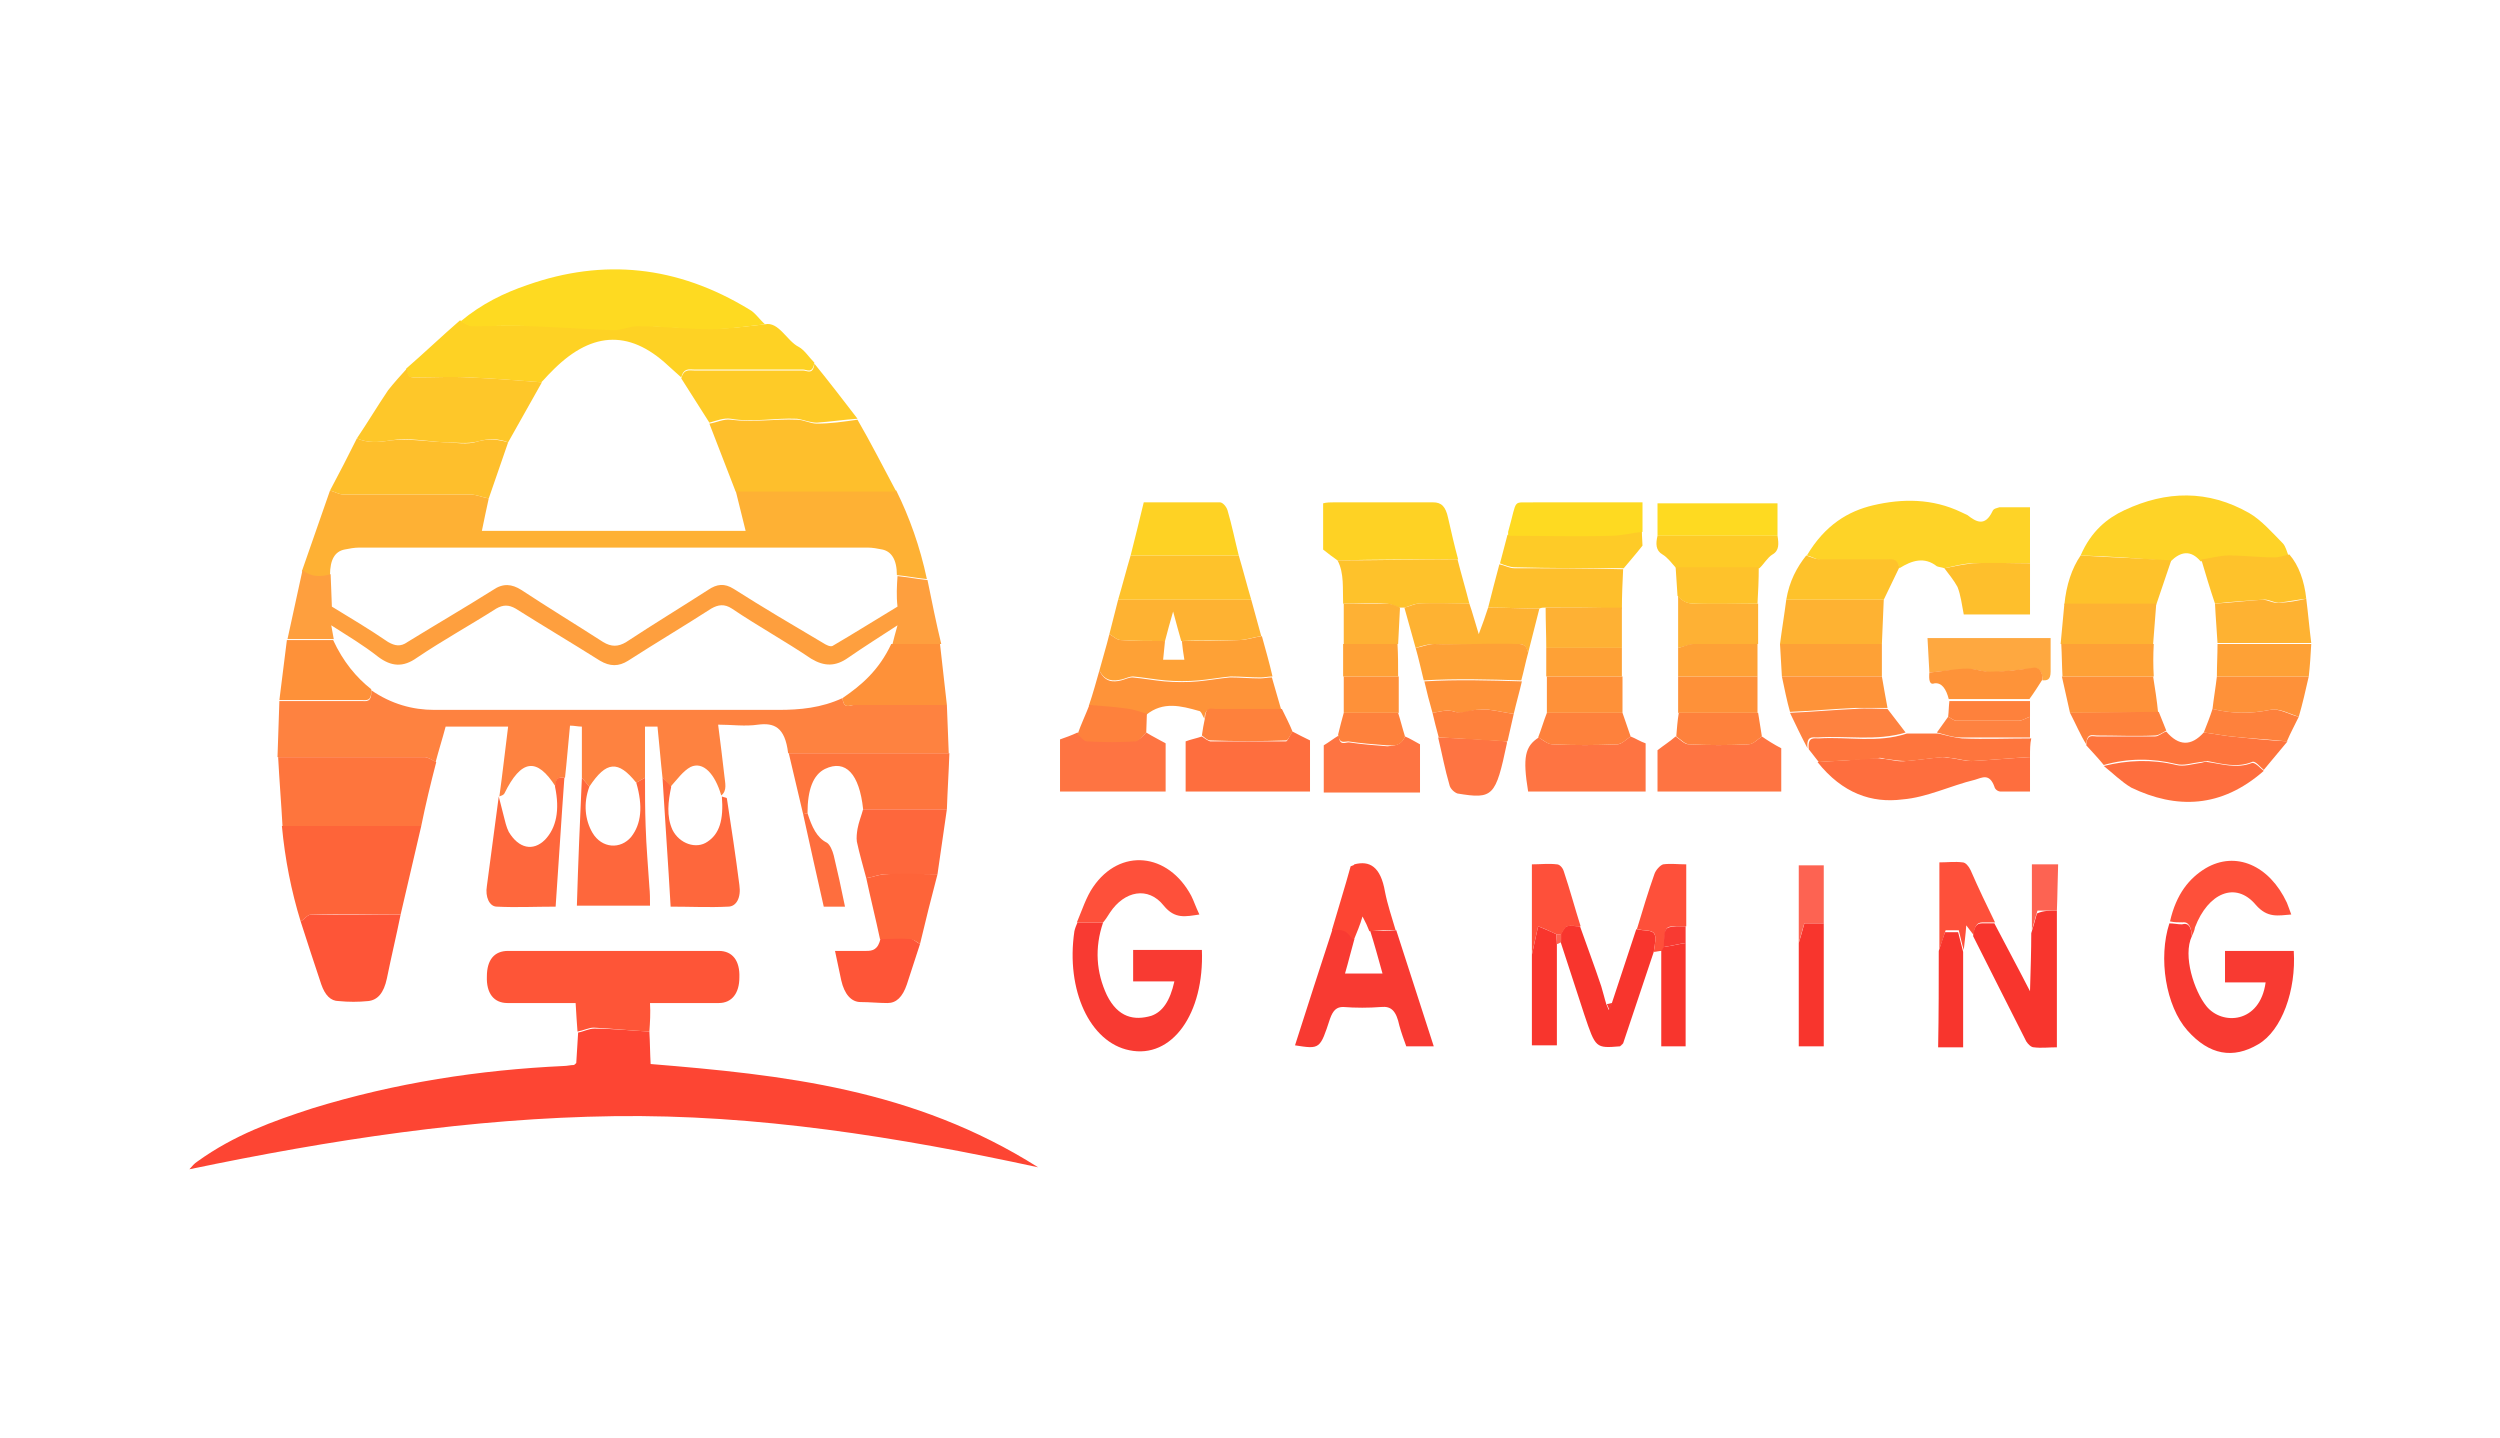 <svg width="400" height="230" viewBox="0 0 400 230" fill="none" xmlns="http://www.w3.org/2000/svg">
<path d="M103.901 165.05C104.001 166.782 104.001 168.513 104.101 170.244C125.201 171.976 146.201 174.179 166.101 186.77C143.601 181.891 121.001 178.271 98.201 178.586C75.501 178.901 52.901 182.363 30.301 187.085C30.701 186.613 31.101 186.141 31.601 185.826C37.501 181.576 43.701 179.373 50.001 177.327C63.301 173.235 76.701 171.189 90.201 170.559C90.701 170.559 91.301 170.402 91.801 170.402C91.901 170.402 92.001 170.244 92.201 170.087C92.301 168.513 92.401 166.782 92.501 165.208C93.401 165.05 94.201 164.578 95.101 164.578C98.001 164.578 101.001 164.893 103.901 165.05Z" fill="#FD4533"/>
<path d="M106 124.443C105.7 121.768 105.5 119.092 105.2 116.259C104.6 116.259 104 116.259 103.2 116.259C103.2 119.092 103.2 121.768 103.2 124.443C102.7 124.758 102.3 124.916 101.8 125.23C98.9 121.61 97 121.768 94.3 125.86C93.9 125.388 93.5 124.916 93.1 124.443C93.1 121.768 93.1 119.092 93.1 116.259C92.5 116.259 91.9 116.102 91.2 116.102C90.9 119.092 90.7 121.768 90.4 124.443C89.7 124.443 88.9 124.129 88.9 125.86C85.9 121.138 83.4 121.453 80.7 126.962C80.5 127.276 80.2 127.276 79.9 127.434C80.4 123.814 80.8 120.194 81.3 116.259C77.9 116.259 74.6 116.259 71.3 116.259C70.8 118.148 70.2 120.036 69.7 121.925C69.1 121.61 68.5 121.138 67.8 121.138C64.6 121.138 61.3 121.138 58.1 121.138C53.5 121.138 49 121.138 44.4 121.138C44.5 118.148 44.6 115.157 44.7 112.167C49.1 112.167 53.4 112.167 57.8 112.167C58.6 112.167 59.5 112.482 59.4 110.436C62.6 112.639 66 113.583 69.5 113.583C87.8 113.583 106.2 113.583 124.5 113.583C128 113.583 131.4 113.269 134.8 111.695C135 113.583 136 112.796 136.6 112.796C141.6 112.796 146.6 112.796 151.5 112.796C151.6 115.315 151.7 117.99 151.8 120.509C143.2 120.509 134.7 120.509 126.1 120.509C125.6 116.259 123.8 115.629 121.3 115.944C119.2 116.259 117.1 115.944 114.9 115.944C115.3 118.935 115.6 121.61 115.9 124.129C116 125.23 116.4 126.489 115.4 127.276C114.4 123.814 112.5 121.768 110.5 122.712C109.3 123.342 108.3 124.758 107.3 125.86C106.9 125.388 106.4 124.916 106 124.443Z" fill="#FE8240"/>
<path d="M48.301 91.391C49.801 87.141 51.301 82.734 52.801 78.484C53.501 78.642 54.201 79.114 54.901 79.114C61.701 79.114 68.401 79.114 75.201 79.114C76.201 79.114 77.201 79.586 78.201 79.743C77.801 81.475 77.501 83.049 77.101 84.937C91.301 84.937 105.201 84.937 119.301 84.937C118.701 82.576 118.201 80.531 117.701 78.484C126.301 78.484 134.901 78.484 143.401 78.484C145.501 82.734 147.201 87.456 148.301 92.65C146.701 92.492 145.101 92.177 143.501 92.02C143.501 89.502 142.601 88.243 141.201 87.928C140.401 87.77 139.601 87.613 138.801 87.613C111.701 87.613 84.601 87.613 57.501 87.613C56.701 87.613 55.901 87.77 55.101 87.928C53.601 88.243 52.801 89.502 52.801 92.02C51.201 92.65 49.701 92.492 48.301 91.391Z" fill="#FEB134"/>
<path d="M143.6 92.179C145.2 92.336 146.8 92.651 148.4 92.808C149.1 96.271 149.8 99.734 150.6 103.039C148 103.039 145.4 103.039 142.8 103.039C143 102.252 143.2 101.465 143.6 100.048C140.7 101.937 138.2 103.511 135.7 105.242C133.7 106.659 131.9 106.659 129.8 105.4C125.6 102.567 121.3 100.206 117.1 97.373C115.9 96.586 114.9 96.743 113.8 97.373C109.4 100.206 104.9 102.881 100.5 105.714C99 106.659 97.6 106.659 96 105.714C91.5 102.881 87 100.206 82.5 97.373C81.4 96.743 80.5 96.743 79.4 97.373C75.2 100.048 70.9 102.409 66.7 105.242C64.5 106.816 62.6 106.659 60.5 105.085C58.1 103.196 55.7 101.78 53 100.048C53.2 101.15 53.3 101.622 53.4 102.252C50.9 102.252 48.4 102.252 46 102.252C46.8 98.632 47.6 94.854 48.4 91.234C49.8 92.336 51.3 92.336 52.9 91.864C53 93.595 53 95.169 53.1 97.058C56.2 98.947 59.1 100.678 62.1 102.724C63.2 103.353 64.1 103.511 65.2 102.724C69.8 99.891 74.4 97.215 78.9 94.382C80.5 93.281 81.9 93.438 83.4 94.382C87.7 97.215 92.1 99.891 96.5 102.724C97.8 103.511 98.9 103.511 100.2 102.724C104.5 99.891 108.9 97.215 113.3 94.382C114.7 93.438 115.9 93.281 117.4 94.225C122.1 97.215 126.9 100.048 131.7 102.881C132.2 103.196 132.8 103.511 133.2 103.354C136.7 101.307 140.2 99.104 143.6 97.058C143.4 95.326 143.5 93.753 143.6 92.179Z" fill="#FE9F3E"/>
<path d="M122.4 51.885C124.6 51.413 125.9 54.561 127.8 55.505C128.7 55.978 129.5 57.237 130.3 58.024C130 59.912 129.1 59.125 128.5 59.125C122.7 59.125 116.9 59.125 111.1 59.125C110.3 59.125 109.4 58.811 109 60.385C108.3 59.755 107.6 59.125 106.9 58.496C100.5 52.515 94.3 53.145 88.1 59.598C87.6 60.07 87.1 60.699 86.6 61.172C82.7 60.857 78.8 60.542 74.9 60.385C72.1 60.227 69.3 60.385 66.5 60.385C65.8 60.385 65.1 60.542 65 58.968C67.9 56.45 70.7 53.774 73.6 51.256C74.2 51.571 74.8 52.043 75.4 52.043C78.6 52.2 81.8 52.043 85 52.043C89.4 52.2 93.7 52.515 98.1 52.672C99.4 52.672 100.6 52.043 101.9 52.043C105.8 52.2 109.8 52.515 113.7 52.515C116.6 52.672 119.5 52.2 122.4 51.885Z" fill="#FED224"/>
<path d="M103.9 165.051C100.9 164.893 98 164.578 95 164.421C94.2 164.421 93.3 164.893 92.4 165.051C92.3 163.634 92.2 162.375 92.1 160.486C90.5 160.486 88.8 160.486 87.1 160.486C85.1 160.486 83.1 160.486 81.2 160.486C79 160.486 77.8 158.912 77.9 156.237C77.9 153.561 79.1 152.145 81.3 152.145C85 152.145 88.7 152.145 92.3 152.145C99.5 152.145 106.6 152.145 113.8 152.145C114.2 152.145 114.6 152.145 115 152.145C117.2 152.145 118.4 153.718 118.3 156.394C118.3 158.912 117.1 160.486 115 160.486C111.4 160.486 107.8 160.486 104 160.486C104.1 162.06 104 163.634 103.9 165.051Z" fill="#FE5537"/>
<path d="M122.401 51.886C119.501 52.201 116.701 52.673 113.801 52.673C109.901 52.673 105.901 52.201 102.001 52.201C100.701 52.201 99.501 52.831 98.201 52.831C93.801 52.673 89.501 52.358 85.101 52.201C81.901 52.044 78.701 52.201 75.501 52.201C74.901 52.201 74.301 51.729 73.701 51.414C77.101 48.581 80.701 46.85 84.401 45.591C96.501 41.341 108.301 42.443 119.901 49.525C120.801 49.998 121.501 51.099 122.401 51.886Z" fill="#FEDA21"/>
<path d="M289.1 88.874C292 83.995 295.7 81.791 299.7 80.847C304.4 79.745 309.2 79.745 313.8 81.948C314.1 82.106 314.5 82.263 314.8 82.421C316.2 83.522 317.6 84.309 318.8 81.791C319 81.319 319.5 81.319 319.9 81.162C321.5 81.162 323 81.162 324.8 81.162C324.8 84.309 324.8 87.3 324.8 90.133C321.8 90.133 318.7 90.133 315.7 90.133C314.2 90.133 312.6 90.605 311.1 90.92C310.7 90.762 310.3 90.762 309.9 90.605C307.9 89.031 305.9 89.661 303.9 90.92C303.5 89.346 302.6 89.661 301.8 89.661C298.3 89.661 294.9 89.661 291.4 89.661C290.6 89.503 289.8 89.031 289.1 88.874Z" fill="#FED327"/>
<path d="M143.4 78.642C134.8 78.642 126.2 78.642 117.7 78.642C116.3 75.022 114.9 71.403 113.5 67.782C114.6 67.625 115.8 66.996 116.9 67.153C120.5 67.625 124 66.996 127.5 67.153C128.6 67.153 129.6 67.782 130.7 67.782C132.9 67.782 135 67.468 137.2 67.153C139.3 70.773 141.3 74.708 143.4 78.642Z" fill="#FEBF2C"/>
<path d="M67.402 132.156C66.302 136.878 65.202 141.6 64.102 146.321C59.302 146.321 54.602 146.164 49.802 146.321C49.202 146.321 48.702 147.108 48.102 147.423C46.602 142.544 45.602 137.508 45.102 132.156C52.502 132.156 59.902 132.156 67.402 132.156Z" fill="#FE6439"/>
<path d="M67.4 132.156C60 132.156 52.6 132.156 45.2 132.156C45 128.536 44.7 124.916 44.5 121.139C49.1 121.139 53.6 121.139 58.2 121.139C61.4 121.139 64.7 121.139 67.9 121.139C68.5 121.139 69.1 121.611 69.8 121.926C68.9 125.388 68.1 128.693 67.4 132.156Z" fill="#FE753D"/>
<path d="M332.9 88.874C334.6 84.939 337.2 82.893 339.9 81.634C346.6 78.486 353.3 78.329 359.9 82.106C361.8 83.208 363.6 85.254 365.3 86.985C365.7 87.457 365.9 88.244 366.2 89.031C365.4 89.189 364.6 89.503 363.8 89.503C361.4 89.503 358.9 89.189 356.5 89.189C355 89.189 353.6 89.661 352.1 89.818C350.5 87.929 348.9 88.244 347.3 89.818C342.6 89.346 337.7 89.031 332.9 88.874Z" fill="#FED327"/>
<path d="M65.102 58.969C65.202 60.543 65.902 60.385 66.602 60.385C69.402 60.385 72.202 60.228 75.002 60.385C78.902 60.543 82.802 60.857 86.702 61.172C84.902 64.32 83.102 67.625 81.302 70.773C79.702 70.144 78.202 70.144 76.502 70.616C74.802 71.088 72.902 70.773 71.102 70.773C68.202 70.616 65.402 69.986 62.502 70.458C60.602 70.773 58.902 70.93 57.102 70.144C58.802 67.625 60.402 64.95 62.102 62.431C63.102 61.172 64.102 60.071 65.102 58.969Z" fill="#FEC729"/>
<path d="M176.502 147.58C175.102 151.672 175.402 155.607 177.102 159.227C178.902 162.847 181.502 163.319 184.202 162.532C186.002 161.903 187.202 160.171 187.902 157.024C185.602 157.024 183.602 157.024 181.302 157.024C181.302 155.135 181.302 153.718 181.302 151.987C185.002 151.987 188.602 151.987 192.302 151.987C192.702 162.217 187.502 169.457 180.702 168.041C174.402 166.782 170.502 158.44 171.902 148.997C172.002 148.524 172.202 148.052 172.402 147.58C173.702 147.58 175.102 147.58 176.502 147.58Z" fill="#F83A32"/>
<path d="M350.701 149.784C349.201 152.932 351.101 158.598 353.001 160.959C355.501 164.107 361.601 163.792 362.501 157.182C360.301 157.182 358.201 157.182 356.001 157.182C356.001 155.293 356.001 153.719 356.001 152.145C359.701 152.145 363.301 152.145 367.001 152.145C367.401 158.441 365.101 164.894 361.301 167.097C357.301 169.458 353.501 168.829 350.001 164.894C346.501 160.959 345.301 153.247 347.101 147.738C347.801 147.738 348.401 147.896 349.101 147.896C350.201 147.581 350.601 148.368 350.701 149.784Z" fill="#F83A32"/>
<path d="M57.101 70.144C58.901 70.931 60.601 70.774 62.501 70.459C65.301 70.144 68.201 70.617 71.101 70.774C72.901 70.774 74.701 71.246 76.501 70.617C78.201 70.144 79.701 70.302 81.301 70.774C80.301 73.764 79.201 76.755 78.201 79.745C77.201 79.588 76.201 79.116 75.201 79.116C68.401 79.116 61.701 79.116 54.901 79.116C54.201 79.116 53.501 78.644 52.801 78.486C54.301 75.653 55.701 72.978 57.101 70.144Z" fill="#FEBF2C"/>
<path d="M223.401 148.839C225.401 154.978 227.301 160.958 229.401 167.412C227.801 167.412 226.401 167.412 225.001 167.412C224.601 166.31 224.201 165.208 223.901 164.106C223.401 161.745 222.601 160.958 221.001 161.116C219.001 161.273 216.901 161.273 214.901 161.116C213.901 161.116 213.301 161.588 212.801 163.005C211.201 167.884 211.201 167.884 207.201 167.254C209.201 160.958 211.201 154.82 213.201 148.682C213.901 148.682 214.501 148.525 215.201 148.839C215.801 149.154 216.201 149.784 216.701 150.256C216.201 151.987 215.801 153.718 215.201 155.765C217.401 155.765 219.201 155.765 221.201 155.765C220.501 153.246 219.901 151.043 219.201 148.839C220.601 148.997 222.001 148.997 223.401 148.839Z" fill="#F83A32"/>
<path d="M137.202 66.996C135.002 67.153 132.902 67.468 130.702 67.625C129.602 67.625 128.602 67.153 127.502 66.996C124.002 66.838 120.402 67.625 116.902 66.996C115.802 66.838 114.602 67.31 113.502 67.625C112.002 65.264 110.502 62.903 109.002 60.542C109.402 58.969 110.302 59.283 111.102 59.283C116.902 59.283 122.702 59.283 128.502 59.283C129.102 59.283 130.102 60.07 130.302 58.182C132.602 61.015 134.902 64.005 137.202 66.996Z" fill="#FECB27"/>
<path d="M214.001 89.661C213.301 89.189 212.501 88.559 211.701 87.93C211.701 85.569 211.701 83.208 211.701 80.532C212.301 80.375 212.801 80.375 213.401 80.375C218.701 80.375 224.001 80.375 229.301 80.375C230.601 80.375 231.301 81.005 231.701 82.893C232.201 85.097 232.701 87.3 233.301 89.504C226.801 89.504 220.401 89.504 214.001 89.661Z" fill="#FED224"/>
<path d="M48.102 147.422C48.702 147.107 49.202 146.32 49.802 146.32C54.602 146.32 59.302 146.32 64.102 146.32C63.402 149.783 62.602 153.088 61.902 156.551C61.402 158.912 60.402 160.013 58.902 160.171C57.302 160.328 55.802 160.328 54.202 160.171C52.902 160.171 52.002 159.226 51.402 157.495C50.302 154.19 49.202 150.885 48.102 147.422Z" fill="#FE5537"/>
<path d="M126.201 120.51C134.801 120.51 143.301 120.51 151.901 120.51C151.801 123.5 151.601 126.491 151.501 129.481C147.001 129.481 142.601 129.481 138.101 129.481C137.501 123.815 135.301 121.454 132.001 123.028C130.101 123.972 129.201 126.333 129.201 130.111C129.001 130.111 128.701 130.268 128.501 130.268C127.701 126.963 127.001 123.815 126.201 120.51Z" fill="#FE753D"/>
<path d="M206.801 117.047C207.701 117.519 208.601 117.991 209.601 118.463C209.601 121.139 209.601 123.657 209.601 126.648C203.001 126.648 196.401 126.648 189.701 126.648C189.701 124.129 189.701 121.454 189.701 118.621C190.501 118.306 191.401 118.149 192.301 117.834C192.701 118.149 193.201 118.463 193.601 118.621C197.701 118.621 201.701 118.621 205.801 118.621C206.101 118.463 206.401 117.519 206.801 117.047Z" fill="#FE6E3E"/>
<path d="M329.101 145.691C329.101 152.774 329.101 160.014 329.101 167.569C327.801 167.569 326.601 167.726 325.401 167.569C325.001 167.569 324.501 167.097 324.201 166.624C321.301 160.958 318.501 155.292 315.701 149.784C315.801 148.367 316.201 147.737 317.101 147.737C317.801 147.737 318.401 147.737 319.101 147.737C320.901 151.2 322.701 154.505 324.801 158.597C324.901 155.135 325.001 152.144 325.001 149.311C325.301 148.367 325.601 147.265 325.901 146.164C326.901 145.691 328.001 145.691 329.101 145.691Z" fill="#F8352D"/>
<path d="M324.801 121.139C324.801 122.87 324.801 124.601 324.801 126.647C323.201 126.647 321.701 126.647 320.101 126.647C319.701 126.647 319.201 126.333 319.101 125.86C318.301 123.657 317.101 124.444 316.001 124.759C312.101 125.703 308.301 127.592 304.401 127.906C299.501 128.536 294.801 126.962 290.801 121.926C292.501 121.768 294.301 121.768 296.001 121.611C297.401 121.453 298.901 121.296 300.301 121.296C300.801 121.296 301.201 121.453 301.701 121.453C302.801 121.611 303.901 121.926 304.901 121.768C306.901 121.611 308.901 121.296 310.801 121.139C311.301 121.139 311.701 121.296 312.201 121.296C313.301 121.453 314.401 121.768 315.401 121.768C318.601 121.611 321.701 121.296 324.801 121.139Z" fill="#FE6E3E"/>
<path d="M281.901 117.834C282.801 118.464 283.801 119.093 285.001 119.723C285.001 120.667 285.001 121.769 285.001 122.871C285.001 123.972 285.001 125.231 285.001 126.648C278.301 126.648 271.801 126.648 265.201 126.648C265.201 124.444 265.201 122.241 265.201 120.037C266.201 119.25 267.201 118.621 268.101 117.834C268.801 118.306 269.501 119.093 270.201 119.093C273.401 119.25 276.601 119.25 279.701 119.093C280.501 119.093 281.201 118.306 281.901 117.834Z" fill="#FE7442"/>
<path d="M175.9 107.288C176.4 105.4 177 103.511 177.5 101.465C178.1 101.78 178.7 102.409 179.3 102.409C181.7 102.567 184 102.567 186.4 102.567C186.3 103.511 186.2 104.455 186.1 105.557C187.3 105.557 188.3 105.557 189.5 105.557C189.3 104.455 189.2 103.511 189.1 102.567C192.2 102.567 195.2 102.567 198.3 102.409C199.5 102.409 200.7 101.937 201.9 101.78C202.5 103.983 203.1 106.029 203.6 108.233C203 108.233 202.3 108.39 201.7 108.39C200.1 108.39 198.5 108.233 196.9 108.233C195.2 108.39 193.5 108.705 191.8 108.862C190 109.02 188.2 109.02 186.4 108.862C184.7 108.705 183 108.39 181.3 108.233C180.7 108.233 180.1 108.547 179.5 108.705C178.1 109.02 176.8 109.02 175.9 107.288Z" fill="#FEA136"/>
<path d="M260.901 117.834C261.701 118.149 262.401 118.621 263.301 118.936C263.301 121.454 263.301 123.972 263.301 126.648C257.001 126.648 250.801 126.648 244.501 126.648C243.601 121.139 244.001 119.408 246.201 117.991C246.901 118.464 247.701 119.093 248.401 119.093C251.901 119.25 255.301 119.25 258.801 119.093C259.401 119.093 260.201 118.306 260.901 117.834Z" fill="#FE7442"/>
<path d="M183.402 117.203C184.402 117.833 185.402 118.305 186.502 118.934C186.502 121.453 186.502 123.971 186.502 126.647C180.802 126.647 175.302 126.647 169.602 126.647C169.602 123.814 169.602 121.138 169.602 118.305C170.502 117.99 171.402 117.675 172.402 117.203C172.902 117.675 173.402 118.305 173.902 118.305C176.502 118.462 179.202 118.462 181.802 118.305C182.302 118.462 182.902 117.675 183.402 117.203Z" fill="#FE7442"/>
<path d="M264.601 152.303C263.001 157.182 261.301 162.061 259.701 166.94C259.501 167.098 259.401 167.255 259.201 167.412C255.301 167.727 255.301 167.727 253.501 162.376C252.201 158.441 251.001 154.664 249.701 150.729C249.701 150.257 249.701 149.942 249.701 149.47C250.001 148.998 250.301 148.368 250.601 148.211C251.301 148.053 252.101 148.211 252.801 148.211C253.901 151.358 255.101 154.506 256.201 157.811C256.501 158.756 256.701 159.7 257.001 160.644C257.101 160.959 257.301 161.274 257.401 161.589C257.601 161.274 257.701 160.802 257.901 160.487C259.201 156.552 260.501 152.618 261.801 148.683C262.201 148.683 262.601 148.84 263.001 148.84C265.001 148.998 265.101 149.312 264.601 152.303Z" fill="#F8352D"/>
<path d="M186.4 102.566C184 102.566 181.7 102.566 179.3 102.408C178.7 102.408 178.1 101.779 177.5 101.464C178 99.575 178.4 97.844 178.9 95.955C186 95.955 193.1 95.955 200.2 95.955C200.7 97.844 201.3 99.89 201.8 101.779C200.6 101.936 199.4 102.408 198.2 102.408C195.1 102.566 192.1 102.408 189 102.566C188.6 101.149 188.2 99.733 187.7 97.844C187.2 99.575 186.8 100.992 186.4 102.566Z" fill="#FEB232"/>
<path d="M93.101 124.443C93.501 124.916 93.901 125.388 94.301 125.86C93.301 128.536 93.601 131.211 94.801 133.257C96.301 135.776 99.301 135.933 101.001 133.887C102.601 131.841 102.901 129.008 101.801 125.23C102.301 124.916 102.701 124.758 103.201 124.443C103.201 126.962 103.201 129.48 103.301 132.156C103.401 135.461 103.701 138.766 103.901 141.914C104.001 142.858 104.001 143.802 104.001 144.904C100.101 144.904 96.301 144.904 92.301 144.904C92.501 137.979 92.801 131.211 93.101 124.443Z" fill="#FE673C"/>
<path d="M175.901 107.287C176.801 109.176 178.101 109.176 179.401 108.861C180.001 108.704 180.601 108.389 181.201 108.389C182.901 108.546 184.601 108.861 186.301 109.018C188.101 109.176 189.901 109.176 191.701 109.018C193.401 108.861 195.101 108.546 196.801 108.389C198.401 108.389 200.001 108.546 201.601 108.546C202.201 108.546 202.901 108.389 203.501 108.389C204.001 110.12 204.501 111.851 205.001 113.583C201.501 113.583 197.901 113.583 194.401 113.583C193.701 113.583 192.801 113.111 192.701 114.999C192.401 114.527 192.201 113.74 191.801 113.74C189.001 112.953 186.101 112.166 183.401 114.37C182.501 114.055 181.601 113.74 180.601 113.583C178.501 113.268 176.301 113.111 174.201 112.953C174.901 110.907 175.401 109.018 175.901 107.287Z" fill="#FE9339"/>
<path d="M214.002 89.659C220.402 89.659 226.802 89.502 233.202 89.502C233.802 91.863 234.502 94.224 235.102 96.585C232.402 96.585 229.702 96.585 227.002 96.585C226.202 96.585 225.402 97.057 224.702 97.214C224.402 97.214 224.202 97.214 223.902 97.214C223.202 97.057 222.502 96.585 221.802 96.585C219.502 96.427 217.202 96.585 214.902 96.585C214.802 94.224 215.102 91.705 214.002 89.659Z" fill="#FEC22B"/>
<path d="M200.2 95.956C193.1 95.956 186 95.956 178.9 95.956C179.6 93.595 180.2 91.234 180.9 88.873C186.7 88.873 192.5 88.873 198.2 88.873C198.9 91.234 199.5 93.595 200.2 95.956Z" fill="#FEC22B"/>
<path d="M138.1 129.48C142.6 129.48 147 129.48 151.5 129.48C151 132.943 150.5 136.406 150 139.868C147.3 139.868 144.5 139.868 141.8 139.868C140.7 139.868 139.7 140.34 138.6 140.498C138.1 138.609 137.5 136.563 137.1 134.674C137 134.045 137.1 133.258 137.2 132.628C137.4 131.527 137.8 130.582 138.1 129.48Z" fill="#FE673C"/>
<path d="M88.801 125.861C88.901 124.129 89.601 124.444 90.301 124.444C89.801 131.212 89.401 137.98 88.901 145.063C85.701 145.063 82.601 145.22 79.501 145.063C78.301 145.063 77.601 143.489 77.901 141.757C78.501 137.036 79.201 132.156 79.801 127.435C80.101 128.536 80.301 129.481 80.601 130.583C80.801 131.369 81.001 132.314 81.401 133.101C83.001 135.776 85.301 136.249 87.201 134.36C89.001 132.471 89.601 129.638 88.801 125.861Z" fill="#FE673C"/>
<path d="M106 124.443C106.5 124.916 107 125.388 107.4 125.86C106.9 128.221 106.6 130.582 107.6 132.785C108.7 134.989 111.4 135.933 113.2 134.674C115.1 133.415 115.8 131.211 115.5 127.434C115.8 127.591 116.3 127.591 116.3 127.749C117 132.313 117.7 136.877 118.3 141.599C118.6 143.645 117.8 145.062 116.5 145.062C113.5 145.219 110.5 145.062 107.3 145.062C106.9 137.979 106.4 131.211 106 124.443Z" fill="#FE673C"/>
<path d="M247.302 97.214C247.002 97.214 246.602 97.214 246.302 97.372C243.602 97.372 240.902 97.214 238.102 97.214C238.702 94.853 239.302 92.493 239.902 90.289C240.702 90.447 241.502 90.919 242.302 90.919C248.102 90.919 253.902 90.919 259.702 91.076C259.602 93.122 259.502 95.326 259.502 97.372C255.502 97.214 251.402 97.214 247.302 97.214Z" fill="#FEBF2C"/>
<path d="M224.801 117.833C225.601 118.148 226.301 118.62 227.201 119.092C227.201 121.611 227.201 123.971 227.201 126.804C222.101 126.804 217.001 126.804 211.801 126.804C211.801 124.286 211.801 121.768 211.801 119.25C212.601 118.778 213.401 118.148 214.201 117.676C214.301 119.407 215.201 118.778 215.801 118.778C217.901 119.092 219.901 119.25 222.001 119.407C223.001 119.25 224.101 119.407 224.801 117.833Z" fill="#FE7442"/>
<path d="M324.801 121.139C321.701 121.296 318.601 121.611 315.601 121.768C314.501 121.768 313.501 121.454 312.401 121.296C311.901 121.296 311.501 121.139 311.001 121.139C309.001 121.296 307.001 121.611 305.101 121.768C304.001 121.768 302.901 121.611 301.901 121.453C301.401 121.453 301.001 121.139 300.501 121.296C299.101 121.454 297.601 121.611 296.201 121.611C294.501 121.768 292.701 121.768 291.001 121.926C290.501 121.296 289.901 120.509 289.401 119.88C289.201 117.833 290.201 118.148 291.001 118.148C295.701 117.834 300.401 118.935 305.101 117.361C306.801 117.361 308.401 117.361 310.101 117.361C311.401 117.676 312.601 117.991 313.901 118.148C317.601 118.306 321.301 118.148 325.001 118.148C324.801 118.935 324.801 120.037 324.801 121.139Z" fill="#FE753D"/>
<path d="M198.2 88.874C192.4 88.874 186.6 88.874 180.9 88.874C181.6 86.041 182.3 83.365 183 80.375C187.1 80.375 191.1 80.375 195.2 80.375C195.6 80.375 196.2 81.005 196.4 81.634C197.1 83.995 197.6 86.513 198.2 88.874Z" fill="#FED224"/>
<path d="M366.001 118.621C364.701 120.195 363.501 121.611 362.201 123.185C361.601 122.713 360.801 121.611 360.301 121.926C357.901 122.87 355.601 122.241 353.201 121.769C352.801 121.769 352.401 121.926 352.001 121.926C350.701 122.083 349.401 122.556 348.201 122.241C344.301 121.296 340.501 121.296 336.601 122.398C335.701 121.296 334.801 120.352 333.801 119.25C333.901 117.362 334.801 117.834 335.501 117.834C338.601 117.834 341.701 117.834 344.801 117.834C345.401 117.834 346.001 117.204 346.601 117.047C348.601 119.408 350.601 119.408 352.601 117.204C354.101 117.362 355.501 117.676 357.001 117.834C360.001 118.149 363.001 118.463 366.001 118.621Z" fill="#FE753D"/>
<path d="M238.101 97.215C240.801 97.215 243.501 97.373 246.301 97.373C245.701 99.733 245.101 102.094 244.501 104.455C244.101 102.881 243.301 103.039 242.501 103.039C238.201 103.039 233.801 103.353 229.501 103.039C228.501 103.039 227.501 103.353 226.501 103.668C225.901 101.465 225.301 99.419 224.701 97.215C225.501 97.058 226.301 96.586 227.001 96.586C229.701 96.428 232.401 96.586 235.101 96.586C235.601 98.002 236.001 99.576 236.601 101.465C237.201 99.891 237.701 98.474 238.101 97.215Z" fill="#FEB232"/>
<path d="M142.601 103.039C145.201 103.039 147.801 103.039 150.401 103.039C150.801 106.344 151.101 109.492 151.501 112.797C146.501 112.797 141.501 112.797 136.601 112.797C136.001 112.797 135.001 113.584 134.801 111.696C137.801 109.649 140.601 107.289 142.601 103.039Z" fill="#FE9139"/>
<path d="M336.6 122.556C340.4 121.611 344.3 121.454 348.2 122.398C349.4 122.713 350.8 122.241 352 122.083C352.4 122.083 352.8 121.769 353.2 121.926C355.5 122.241 357.9 123.028 360.3 122.083C360.8 121.926 361.6 122.87 362.2 123.342C355.4 129.323 348.2 129.481 341 126.018C339.4 125.074 338 123.657 336.6 122.556Z" fill="#FE6E3E"/>
<path d="M301.401 95.955C301.301 98.316 301.201 100.677 301.101 103.038C295.701 103.038 290.301 103.038 284.801 103.038C285.101 100.677 285.501 98.316 285.801 95.955C291.001 95.955 296.201 95.955 301.401 95.955Z" fill="#FEB232"/>
<path d="M308.7 107.602C308.6 105.871 308.5 104.14 308.4 102.094C315 102.094 321.4 102.094 328.1 102.094C328.1 103.982 328.1 105.714 328.1 107.445C328.1 108.862 327.5 108.862 326.8 108.862C326.8 107.602 326.3 106.815 325.5 106.973C323.3 107.13 321 107.445 318.8 107.602C317.5 107.602 316.1 106.973 314.8 107.13C312.8 107.13 310.7 107.445 308.7 107.602Z" fill="#FEA840"/>
<path d="M350.701 149.784C350.601 148.367 350.201 147.423 349.201 147.58C348.501 147.58 347.901 147.58 347.201 147.423C348.201 143.016 350.301 140.497 352.901 138.924C357.701 136.09 363.101 138.451 365.901 144.432C366.101 144.904 366.301 145.534 366.601 146.321C364.501 146.478 362.801 146.95 360.901 144.747C357.701 140.97 353.301 142.858 351.201 148.367C351.101 148.997 350.901 149.311 350.701 149.784Z" fill="#FE503A"/>
<path d="M259.8 90.918C254 90.918 248.2 90.918 242.4 90.761C241.6 90.761 240.8 90.446 240 90.131C240.4 88.558 240.8 87.141 241.2 85.567C246.7 85.567 252.2 85.567 257.7 85.567C259.4 85.567 261.1 85.095 262.7 84.938C262.7 85.882 262.8 86.826 262.8 87.298C261.7 88.715 260.7 89.817 259.8 90.918Z" fill="#FECB27"/>
<path d="M45.901 102.408C48.401 102.408 50.901 102.408 53.301 102.408C54.901 105.871 57.001 108.389 59.401 110.278C59.501 112.324 58.601 112.009 57.801 112.009C53.401 112.009 49.101 112.009 44.701 112.009C45.101 108.861 45.501 105.713 45.901 102.408Z" fill="#FE9139"/>
<path d="M332.901 88.873C337.701 89.188 342.601 89.345 347.401 89.66C346.601 92.021 345.801 94.382 345.001 96.743C340.101 96.743 335.201 96.743 330.301 96.743C330.601 93.595 331.501 90.919 332.901 88.873Z" fill="#FEC22B"/>
<path d="M262.801 85.097C261.101 85.254 259.401 85.726 257.801 85.726C252.301 85.884 246.801 85.726 241.301 85.726C241.301 85.569 241.301 85.254 241.301 85.097C242.901 79.431 241.801 80.532 245.601 80.375C250.601 80.375 255.701 80.375 260.701 80.375C261.401 80.375 262.001 80.375 262.801 80.375C262.801 82.106 262.801 83.523 262.801 85.097Z" fill="#FEDA21"/>
<path d="M176.501 147.581C175.101 147.581 173.701 147.581 172.301 147.581C173.101 145.692 173.801 143.489 174.901 141.915C179.201 135.619 186.901 136.406 190.601 143.331C191.001 144.118 191.301 145.063 191.901 146.322C189.701 146.637 188.001 147.109 186.201 144.905C183.701 141.757 179.901 142.544 177.601 146.007C177.201 146.637 176.901 147.109 176.501 147.581Z" fill="#FE503A"/>
<path d="M352.201 89.502C353.701 89.344 355.101 88.872 356.601 88.872C359.001 88.872 361.501 89.187 363.901 89.187C364.701 89.187 365.501 88.872 366.301 88.715C367.801 90.446 368.701 92.964 369.001 95.797C367.501 95.955 366.001 96.27 364.601 96.427C363.701 96.427 362.901 95.797 362.001 95.955C359.501 96.112 356.901 96.27 354.401 96.584C353.601 94.224 352.901 91.863 352.201 89.502Z" fill="#FEC22B"/>
<path d="M147.202 151.044C146.502 153.247 145.802 155.293 145.102 157.497C144.402 159.543 143.402 160.487 142.002 160.487C140.602 160.487 139.102 160.33 137.702 160.33C136.202 160.33 135.102 159.071 134.602 156.867C134.302 155.451 134.002 154.034 133.602 152.145C135.402 152.145 137.002 152.145 138.602 152.145C139.602 152.145 140.502 151.988 140.902 150.099C142.502 150.099 144.102 149.942 145.702 150.099C146.102 150.257 146.602 150.729 147.202 151.044Z" fill="#FE5537"/>
<path d="M301.401 95.956C296.201 95.956 291.001 95.956 285.801 95.956C286.301 92.965 287.501 90.762 289.001 88.873C289.801 89.188 290.601 89.503 291.401 89.503C294.901 89.503 298.301 89.503 301.801 89.503C302.601 89.503 303.501 89.188 303.901 90.762C303.101 92.493 302.201 94.224 301.401 95.956Z" fill="#FEC22B"/>
<path d="M354.4 96.586C356.9 96.428 359.5 96.114 362 95.956C362.9 95.956 363.7 96.586 364.6 96.428C366.1 96.428 367.6 96.114 369 95.799C369.3 98.16 369.5 100.521 369.8 102.881C364.8 102.881 359.8 102.881 354.8 102.881C354.7 100.993 354.5 98.789 354.4 96.586Z" fill="#FEB232"/>
<path d="M265.201 85.725C265.201 83.994 265.201 82.42 265.201 80.531C271.701 80.531 278.001 80.531 284.401 80.531C284.401 82.42 284.401 83.994 284.401 85.725C278.001 85.725 271.601 85.725 265.201 85.725Z" fill="#FEDA21"/>
<path d="M311.102 90.919C312.602 90.605 314.202 90.29 315.702 90.132C318.702 89.975 321.802 90.132 324.802 90.132C324.802 92.808 324.802 95.484 324.802 98.317C321.202 98.317 317.702 98.317 314.202 98.317C313.902 96.743 313.702 95.169 313.202 93.91C312.602 92.808 311.802 91.864 311.102 90.919Z" fill="#FEBF2C"/>
<path d="M147.202 151.044C146.702 150.729 146.102 150.257 145.602 150.257C144.002 150.099 142.402 150.257 140.802 150.257C140.102 146.951 139.302 143.804 138.602 140.498C139.702 140.341 140.702 139.869 141.802 139.869C144.502 139.711 147.302 139.869 150.002 139.869C149.002 143.646 148.102 147.266 147.202 151.044Z" fill="#FE6439"/>
<path d="M226.502 103.667C227.502 103.51 228.502 103.038 229.502 103.038C233.802 103.195 238.202 102.88 242.502 103.038C243.302 103.038 244.202 102.88 244.502 104.454C244.102 105.871 243.802 107.445 243.402 108.861C238.202 108.704 233.002 108.546 227.802 108.861C227.402 107.287 227.002 105.398 226.502 103.667Z" fill="#FEA136"/>
<path d="M330.301 96.586C335.201 96.586 340.101 96.586 345.001 96.586C344.801 98.789 344.701 100.836 344.501 103.039C339.601 103.039 334.701 103.039 329.701 103.039C329.901 100.993 330.101 98.789 330.301 96.586Z" fill="#FEB232"/>
<path d="M265.202 85.725C271.602 85.725 278.002 85.725 284.402 85.725C284.602 86.984 284.702 88.085 283.602 88.715C282.802 89.187 282.202 90.289 281.502 90.918C277.102 90.918 272.602 90.918 268.202 90.918C267.502 90.132 266.802 89.187 266.002 88.715C264.902 88.085 264.902 86.984 265.202 85.725Z" fill="#FECB27"/>
<path d="M291.801 147.738C291.801 154.191 291.801 160.802 291.801 167.412C290.501 167.412 289.201 167.412 287.801 167.412C287.801 161.903 287.801 156.395 287.801 150.886C288.101 149.942 288.401 148.84 288.701 147.738C289.601 147.738 290.701 147.738 291.801 147.738Z" fill="#F8352D"/>
<path d="M268.5 103.668C268.5 100.835 268.5 98.159 268.5 95.326C269.2 96.27 270.1 96.585 271.1 96.585C274.5 96.428 277.9 96.585 281.3 96.585C281.3 98.789 281.3 100.835 281.3 103.038C277.9 103.038 274.4 103.038 271 103.038C270.1 103.196 269.3 103.511 268.5 103.668Z" fill="#FEB134"/>
<path d="M284.801 103.039C290.201 103.039 295.601 103.039 301.101 103.039C301.101 104.77 301.101 106.502 301.101 108.233C295.801 108.233 290.401 108.233 285.101 108.233C285.001 106.502 284.901 104.77 284.801 103.039Z" fill="#FEA136"/>
<path d="M331.2 114.056C330.8 112.167 330.3 110.121 329.9 108.232C334.8 108.232 339.7 108.232 344.5 108.232C344.8 110.121 345.1 112.01 345.3 114.056C340.7 114.056 336 114.056 331.2 114.056Z" fill="#FE9139"/>
<path d="M285.102 108.232C290.402 108.232 295.802 108.232 301.102 108.232C301.402 109.964 301.702 111.695 302.002 113.269C300.302 113.269 298.602 113.269 296.902 113.269C293.402 113.426 289.902 113.741 286.402 113.899C285.902 112.167 285.502 110.121 285.102 108.232Z" fill="#FE9339"/>
<path d="M369.402 108.232C368.902 110.436 368.402 112.639 367.802 114.685C366.302 114.213 364.702 113.269 363.202 113.584C360.102 114.213 357.002 114.213 354.002 113.426C354.202 111.695 354.502 109.964 354.702 108.232C359.602 108.232 364.502 108.232 369.402 108.232Z" fill="#FE9139"/>
<path d="M241.102 118.62C241.102 118.777 241.102 118.777 241.102 118.935C239.302 127.434 238.902 127.906 233.202 126.962C232.702 126.804 232.002 126.175 231.902 125.545C231.202 123.184 230.702 120.508 230.102 117.99C233.802 118.148 237.502 118.305 241.102 118.62Z" fill="#FE7442"/>
<path d="M319.201 147.581C318.501 147.581 317.901 147.581 317.201 147.581C316.301 147.581 315.901 148.211 315.801 149.627C315.401 149.155 315.101 148.683 314.601 148.053C314.501 149.627 314.301 150.886 314.201 151.988C313.901 151.044 313.701 149.942 313.401 148.84C312.601 148.84 311.801 148.84 311.301 148.84C310.901 150.099 310.601 151.044 310.301 151.831C310.301 147.424 310.301 142.859 310.301 137.98C311.601 137.98 312.801 137.823 314.001 137.98C314.501 137.98 315.001 138.61 315.301 139.239C316.601 142.23 317.901 144.905 319.201 147.581Z" fill="#FE503A"/>
<path d="M216.602 150.412C216.102 149.94 215.602 149.153 215.102 148.996C214.502 148.681 213.802 148.838 213.102 148.838C214.102 145.376 215.202 141.913 216.102 138.608C216.502 138.45 216.602 138.45 216.702 138.293C219.102 137.664 220.902 138.608 221.602 142.7C222.002 144.746 222.702 146.792 223.302 148.838C221.902 148.838 220.502 148.838 219.102 148.996C218.802 148.209 218.502 147.579 218.002 146.635C217.602 148.051 217.102 149.153 216.602 150.412Z" fill="#FD4533"/>
<path d="M247.301 97.215C251.401 97.215 255.501 97.215 259.501 97.215C259.501 99.418 259.501 101.464 259.501 103.668C255.501 103.668 251.401 103.668 247.401 103.668C247.401 101.622 247.301 99.418 247.301 97.215Z" fill="#FEB134"/>
<path d="M369.401 108.233C364.501 108.233 359.601 108.233 354.701 108.233C354.701 106.502 354.801 104.77 354.801 103.039C359.801 103.039 364.801 103.039 369.801 103.039C369.701 104.77 369.601 106.502 369.401 108.233Z" fill="#FEA136"/>
<path d="M344.601 108.233C339.701 108.233 334.801 108.233 330.001 108.233C329.901 106.502 329.901 104.77 329.801 103.039C334.701 103.039 339.601 103.039 344.601 103.039C344.501 104.77 344.501 106.502 344.601 108.233Z" fill="#FEA136"/>
<path d="M281.2 108.232C281.2 110.121 281.2 112.167 281.2 114.056C277 114.056 272.8 114.056 268.5 114.056C268.5 112.167 268.5 110.279 268.5 108.232C272.8 108.232 277 108.232 281.2 108.232Z" fill="#FE9139"/>
<path d="M286.4 114.055C289.9 113.898 293.4 113.583 296.9 113.425C298.6 113.268 300.3 113.425 302 113.425C303 114.685 303.9 115.944 304.9 117.203C300.2 118.619 295.5 117.675 290.8 117.99C290 117.99 289 117.675 289.2 119.721C288.2 117.832 287.3 115.944 286.4 114.055Z" fill="#FE8240"/>
<path d="M252.902 148.21C252.102 148.21 251.402 148.053 250.702 148.21C250.402 148.368 250.102 148.997 249.802 149.469C249.502 149.469 249.302 149.469 249.002 149.469C248.002 148.997 247.002 148.525 246.102 148.21C245.702 149.942 245.402 151.358 245.102 152.775C245.102 148.053 245.102 143.488 245.102 138.295C246.402 138.295 247.802 138.137 249.102 138.295C249.502 138.295 250.002 138.767 250.202 139.396C251.202 142.387 252.002 145.377 252.902 148.21Z" fill="#FE503A"/>
<path d="M281.202 96.585C277.802 96.585 274.402 96.585 271.002 96.585C270.002 96.585 269.202 96.27 268.402 95.326C268.302 93.752 268.202 92.336 268.102 90.762C272.502 90.762 277.002 90.762 281.402 90.762C281.402 92.808 281.302 94.697 281.202 96.585Z" fill="#FEC22B"/>
<path d="M308.7 107.603C310.7 107.446 312.8 106.974 314.8 106.974C316.1 106.974 317.5 107.603 318.8 107.446C321 107.446 323.3 107.131 325.5 106.816C326.3 106.816 326.8 107.446 326.8 108.705C326.1 109.807 325.4 110.909 324.7 111.853C320.4 111.853 316.1 111.853 311.8 111.853C311.4 110.279 310.7 109.177 309.5 109.335C308.7 109.649 308.6 108.705 308.7 107.603Z" fill="#FE9339"/>
<path d="M245.102 152.773C245.402 151.357 245.702 150.098 246.102 148.209C246.902 148.524 248.002 148.996 249.002 149.468C249.002 149.94 249.102 150.412 249.102 151.042C249.102 156.393 249.102 161.745 249.102 167.253C247.802 167.253 246.602 167.253 245.102 167.253C245.102 162.532 245.102 157.652 245.102 152.773Z" fill="#F8352D"/>
<path d="M227.9 109.02C233.1 108.705 238.3 108.862 243.5 109.02C243.1 110.751 242.6 112.482 242.2 114.214C240.9 114.056 239.7 113.741 238.4 113.584C237.7 113.427 236.9 113.584 236.2 113.584C235.1 113.741 233.9 114.371 232.8 113.899C231.5 113.427 230.4 113.899 229.2 114.056C228.7 112.325 228.3 110.751 227.9 109.02Z" fill="#FE9139"/>
<path d="M310.202 152.145C310.502 151.2 310.802 150.256 311.202 149.154C311.802 149.154 312.602 149.154 313.302 149.154C313.602 150.256 313.802 151.2 314.102 152.302C314.102 157.339 314.102 162.375 314.102 167.569C312.802 167.569 311.602 167.569 310.102 167.569C310.202 162.218 310.202 157.181 310.202 152.145Z" fill="#F8352D"/>
<path d="M264.6 152.302C265.1 149.312 265 148.997 263.1 148.84C262.7 148.84 262.3 148.682 261.9 148.682C262.8 145.692 263.7 142.702 264.7 139.868C264.9 139.239 265.6 138.452 266.1 138.295C267.3 138.137 268.5 138.295 269.8 138.295C269.8 141.915 269.8 145.062 269.8 148.21C269.3 148.21 268.8 148.21 268.4 148.21C266.4 148.21 266.4 148.21 266.3 151.515C266.2 151.673 266 151.988 265.9 152.145C265.4 152.145 265 152.302 264.6 152.302Z" fill="#FE503A"/>
<path d="M247.5 114.056C247.5 112.167 247.5 110.121 247.5 108.232C251.5 108.232 255.6 108.232 259.6 108.232C259.6 110.121 259.6 112.167 259.6 114.056C255.5 114.056 251.5 114.056 247.5 114.056Z" fill="#FE9139"/>
<path d="M192.801 114.842C192.901 112.953 193.801 113.426 194.501 113.426C198.001 113.426 201.601 113.426 205.101 113.426C205.701 114.685 206.301 115.786 206.801 117.046C206.501 117.518 206.101 118.462 205.801 118.462C201.701 118.619 197.701 118.619 193.601 118.462C193.201 118.462 192.701 117.99 192.301 117.675C192.401 116.888 192.601 115.786 192.801 114.842Z" fill="#FE813C"/>
<path d="M247.502 114.057C251.502 114.057 255.602 114.057 259.602 114.057C260.002 115.316 260.502 116.575 260.902 117.834C260.202 118.306 259.502 119.093 258.702 119.093C255.202 119.251 251.802 119.251 248.302 119.093C247.602 119.093 246.802 118.306 246.102 117.991C246.602 116.732 247.002 115.316 247.502 114.057Z" fill="#FE813C"/>
<path d="M268.601 114.057C272.801 114.057 277.001 114.057 281.301 114.057C281.501 115.316 281.701 116.575 281.901 117.834C281.201 118.306 280.501 119.093 279.801 119.093C276.601 119.251 273.401 119.251 270.301 119.093C269.601 119.093 268.901 118.306 268.201 117.834C268.301 116.575 268.401 115.316 268.601 114.057Z" fill="#FE813C"/>
<path d="M265.801 152.144C265.901 151.987 266.101 151.672 266.201 151.514C267.401 151.357 268.601 151.042 269.701 150.885C269.701 156.236 269.701 161.745 269.701 167.411C268.501 167.411 267.201 167.411 265.801 167.411C265.801 162.217 265.801 157.18 265.801 152.144Z" fill="#F8352D"/>
<path d="M281.2 108.233C277 108.233 272.7 108.233 268.5 108.233C268.5 106.659 268.5 105.243 268.5 103.669C269.3 103.511 270.1 103.039 270.9 103.039C274.3 103.039 277.8 103.039 281.2 103.039C281.2 104.77 281.2 106.502 281.2 108.233Z" fill="#FEA136"/>
<path d="M354.002 113.426C357.102 114.213 360.102 114.213 363.202 113.583C364.702 113.268 366.302 114.37 367.802 114.685C367.202 115.944 366.502 117.203 365.902 118.62C362.902 118.305 359.902 118.148 357.002 117.833C355.502 117.675 354.102 117.361 352.602 117.203C353.102 115.944 353.602 114.685 354.002 113.426Z" fill="#FE813C"/>
<path d="M331.201 114.056C335.901 114.056 340.701 113.898 345.401 113.898C345.801 114.843 346.201 115.945 346.601 116.889C346.001 117.204 345.401 117.676 344.801 117.676C341.701 117.833 338.601 117.676 335.501 117.676C334.801 117.676 333.901 117.204 333.801 119.092C332.901 117.676 332.101 115.787 331.201 114.056Z" fill="#FE813C"/>
<path d="M215 96.586C217.3 96.586 219.6 96.586 221.9 96.586C222.6 96.586 223.3 96.901 224 97.216C223.9 99.104 223.8 101.15 223.7 103.039C220.8 103.039 217.9 103.039 215 103.039C215 100.993 215 98.789 215 96.586Z" fill="#FEB134"/>
<path d="M259.5 108.232C255.5 108.232 251.4 108.232 247.4 108.232C247.4 106.658 247.4 105.242 247.4 103.668C251.4 103.668 255.5 103.668 259.5 103.668C259.5 105.242 259.5 106.816 259.5 108.232Z" fill="#FEA136"/>
<path d="M174.3 112.797C176.4 112.954 178.6 113.112 180.7 113.426C181.6 113.584 182.5 113.899 183.5 114.213C183.5 115.158 183.4 116.259 183.4 117.204C182.9 117.676 182.3 118.463 181.8 118.62C179.2 118.778 176.5 118.778 173.9 118.62C173.4 118.62 172.9 117.833 172.4 117.519C173 115.787 173.7 114.371 174.3 112.797Z" fill="#FE813C"/>
<path d="M229.201 114.056C230.401 113.898 231.501 113.426 232.801 113.898C233.901 114.213 235.101 113.584 236.201 113.584C236.901 113.584 237.701 113.426 238.401 113.584C239.701 113.741 240.901 114.056 242.201 114.213C241.901 115.63 241.501 117.204 241.201 118.62C237.501 118.463 233.901 118.148 230.201 117.991C229.801 116.574 229.501 115.315 229.201 114.056Z" fill="#FE813C"/>
<path d="M215 114.056C215 112.167 215 110.121 215 108.232C217.9 108.232 220.9 108.232 223.8 108.232C223.8 110.121 223.8 112.167 223.8 114.056C220.8 114.056 217.9 114.056 215 114.056Z" fill="#FE9139"/>
<path d="M223.7 108.233C220.8 108.233 217.8 108.233 214.9 108.233C214.9 106.502 214.9 104.77 214.9 103.039C217.8 103.039 220.7 103.039 223.6 103.039C223.7 104.77 223.7 106.502 223.7 108.233Z" fill="#FEA136"/>
<path d="M291.801 147.737C290.701 147.737 289.701 147.737 288.701 147.737C288.301 148.996 288.101 149.941 287.801 150.885C287.801 146.793 287.801 142.701 287.801 138.451C289.101 138.451 290.501 138.451 291.801 138.451C291.801 141.599 291.801 144.589 291.801 147.737Z" fill="#FD6352"/>
<path d="M215 114.057C217.9 114.057 220.8 114.057 223.7 114.057C224.1 115.316 224.4 116.575 224.8 117.834C224.1 119.565 222.9 119.251 221.9 119.251C219.8 119.093 217.8 118.936 215.7 118.621C215.1 118.621 214.3 119.093 214.1 117.519C214.4 116.26 214.7 115.158 215 114.057Z" fill="#FE813C"/>
<path d="M128.5 130.267C128.7 130.267 129 130.109 129.2 130.109C129.9 132.313 130.7 134.044 132.3 134.831C132.8 135.146 133.2 136.09 133.4 136.877C134 139.395 134.6 142.071 135.2 145.062C134.1 145.062 133.1 145.062 131.8 145.062C130.7 140.182 129.6 135.303 128.5 130.267Z" fill="#FE6E3E"/>
<path d="M311.901 112.168C316.201 112.168 320.501 112.168 324.801 112.168C324.801 112.955 324.801 113.899 324.801 114.686C324.201 114.844 323.601 115.316 323.001 115.316C319.701 115.316 316.301 115.316 313.001 115.316C312.601 115.316 312.101 114.844 311.701 114.686C311.801 113.899 311.801 112.955 311.901 112.168Z" fill="#FE813C"/>
<path d="M311.7 114.686C312.1 114.843 312.6 115.315 313 115.315C316.3 115.315 319.7 115.315 323 115.315C323.6 115.315 324.2 114.843 324.8 114.686C324.8 115.787 324.8 116.889 324.8 117.991C321.1 117.991 317.4 117.991 313.7 117.991C312.4 117.991 311.2 117.519 309.9 117.204C310.5 116.417 311.1 115.473 311.7 114.686Z" fill="#FE8240"/>
<path d="M329.102 145.692C328.002 145.692 327.002 145.692 326.002 145.692C325.602 146.951 325.402 147.896 325.102 148.84C325.102 145.378 325.102 141.915 325.102 138.295C326.402 138.295 327.802 138.295 329.302 138.295C329.202 140.971 329.202 143.331 329.102 145.692Z" fill="#FD6352"/>
<path d="M269.701 150.885C268.501 151.042 267.301 151.357 266.201 151.514C266.301 148.366 266.301 148.366 268.301 148.209C268.801 148.209 269.301 148.209 269.701 148.209C269.701 149.153 269.701 149.94 269.701 150.885Z" fill="#F83A32"/>
<path d="M249.102 151.043C249.102 150.57 249.002 150.098 249.002 149.469C249.302 149.469 249.502 149.469 249.802 149.469C249.802 149.941 249.802 150.256 249.802 150.728C249.502 150.885 249.302 151.043 249.102 151.043Z" fill="#FD6352"/>
<path d="M258.002 160.486C257.802 160.801 257.702 161.273 257.502 161.588C257.402 161.273 257.202 160.959 257.102 160.644C257.402 160.644 257.702 160.486 258.002 160.486Z" fill="#F83A32"/>
<path d="M259.201 167.412C259.401 167.254 259.501 167.097 259.701 166.939C259.601 167.097 259.401 167.254 259.201 167.412Z" fill="#F83A32"/>
</svg>
